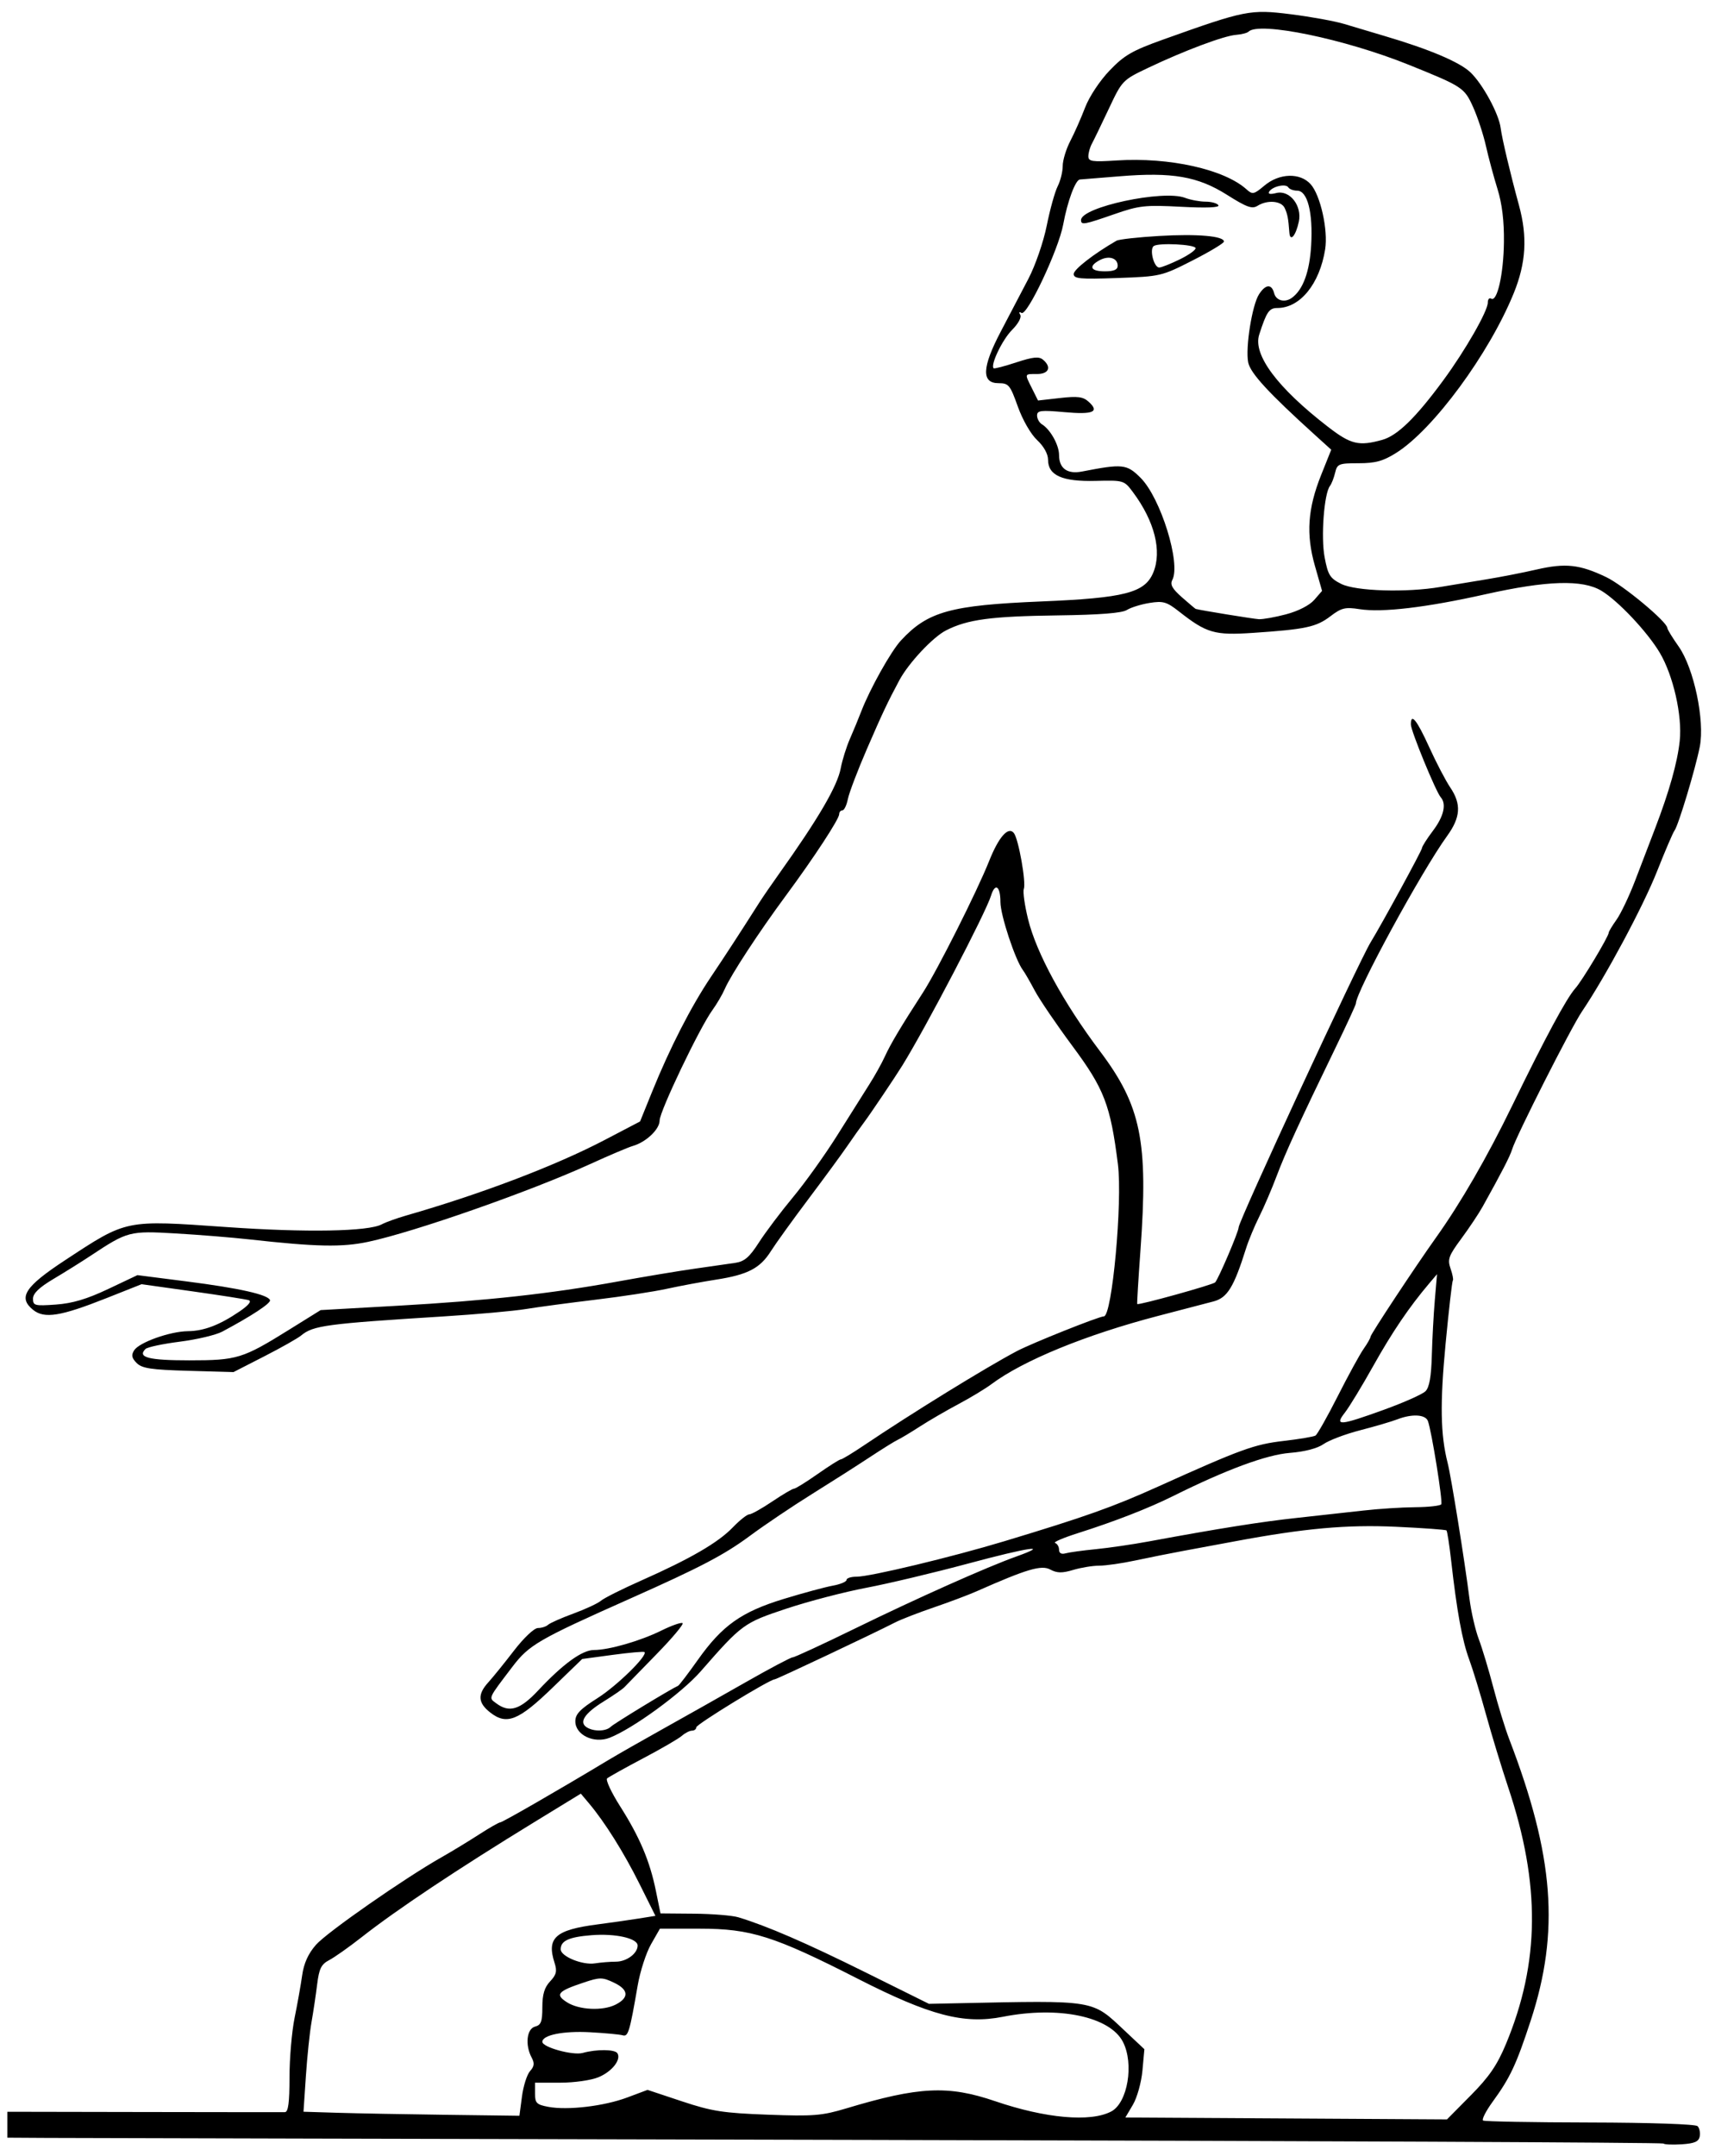 <?xml version="1.0" encoding="UTF-8" standalone="no"?>
<!-- Created with Inkscape (http://www.inkscape.org/) -->
<svg xmlns:dc="http://purl.org/dc/elements/1.1/" xmlns:cc="http://creativecommons.org/ns#" xmlns:rdf="http://www.w3.org/1999/02/22-rdf-syntax-ns#" xmlns:svg="http://www.w3.org/2000/svg" xmlns="http://www.w3.org/2000/svg" xmlns:sodipodi="http://sodipodi.sourceforge.net/DTD/sodipodi-0.dtd" xmlns:inkscape="http://www.inkscape.org/namespaces/inkscape" id="svg3356" version="1.1" inkscape:version="0.91 r13725" width="438.75" height="551.25" viewBox="0 0 438.75 551.25" sodipodi:docname="EgyptianMan.svg">
<defs id="defs3360"/>
<sodipodi:namedview pagecolor="#ffffff" bordercolor="#666666" borderopacity="1" objecttolerance="10" gridtolerance="10" guidetolerance="10" inkscape:pageopacity="0" inkscape:pageshadow="2" inkscape:window-width="1600" inkscape:window-height="837" id="namedview3358" showgrid="false" inkscape:zoom="1.2154195" inkscape:cx="219.375" inkscape:cy="275.625" inkscape:window-x="-8" inkscape:window-y="-8" inkscape:window-maximized="1" inkscape:current-layer="svg3356"/>
<path style="fill:#000000" d="m 425.556,548.056 c -0.257,-0.257 -91.156,-0.672 -201.996,-0.922 C 112.719,546.885 17.496,546.654 11.953,546.622 L 1.875,546.562 l 0,-3.312 0,-3.312 34.922,0.063 c 19.207,0.035 35.449,0.049 36.094,0.031 0.852,-0.023 1.172,-2.443 1.172,-8.877 0,-4.865 0.587,-11.72 1.304,-15.234 0.717,-3.514 1.589,-8.411 1.938,-10.882 0.435,-3.079 1.546,-5.531 3.532,-7.793 2.806,-3.196 22.592,-16.981 32.132,-22.386 2.578,-1.461 6.868,-4.066 9.534,-5.789 2.666,-1.723 5.136,-3.133 5.49,-3.133 0.563,0 15.148,-8.403 27.633,-15.919 2.32,-1.397 8.648,-5.006 14.062,-8.021 5.414,-3.015 14.882,-8.354 21.04,-11.864 6.158,-3.511 11.584,-6.383 12.057,-6.383 0.473,0 7.669,-3.326 15.991,-7.391 15.885,-7.76 33.587,-15.657 41.203,-18.381 9.023,-3.228 3.267,-2.391 -12.276,1.785 -8.75,2.351 -20.497,5.144 -26.103,6.207 -5.607,1.063 -14.783,3.458 -20.393,5.322 -10.941,3.636 -11.372,3.95 -21.953,16.043 -4.845,5.537 -17.393,14.682 -23.298,16.978 -4.012,1.56 -8.768,-0.721 -8.768,-4.204 0,-1.844 1.199,-3.101 5.623,-5.899 5.014,-3.17 12.967,-10.958 12.066,-11.816 -0.19,-0.181 -3.853,0.144 -8.139,0.723 l -7.794,1.052 -7.633,7.381 c -8.688,8.401 -11.709,9.592 -15.92,6.28 -3.13,-2.462 -3.261,-4.617 -0.468,-7.687 1.16,-1.276 4.113,-4.923 6.562,-8.106 2.539,-3.3 5.178,-5.786 6.141,-5.786 0.929,0 2.089,-0.37 2.579,-0.822 0.49,-0.452 3.422,-1.75 6.516,-2.884 3.094,-1.134 6.258,-2.609 7.031,-3.277 0.773,-0.668 5.414,-2.992 10.312,-5.164 12.557,-5.568 19.644,-9.678 23.387,-13.563 1.777,-1.844 3.681,-3.354 4.231,-3.354 0.55,0 3.193,-1.477 5.873,-3.281 2.68,-1.805 5.187,-3.281 5.572,-3.281 0.385,0 3.105,-1.688 6.045,-3.75 2.94,-2.062 5.616,-3.75 5.946,-3.75 0.33,0 3.005,-1.621 5.945,-3.601 12.084,-8.142 31.178,-19.902 39.095,-24.08 3.822,-2.017 21.019,-8.881 22.25,-8.881 2.095,0 4.797,-29.314 3.587,-38.906 -1.909,-15.129 -3.493,-19.247 -11.603,-30.169 -4.09,-5.509 -8.438,-11.899 -9.662,-14.2 -1.224,-2.301 -2.581,-4.65 -3.017,-5.22 -1.97,-2.576 -5.774,-14.073 -5.774,-17.452 0,-4.073 -1.362,-5 -2.397,-1.631 -1.357,4.418 -16.672,33.723 -22.726,43.485 -1.859,2.998 -8.161,12.357 -9.7,14.406 -0.968,1.289 -2.915,4.031 -4.325,6.094 -1.411,2.062 -5.897,8.18 -9.969,13.594 -4.073,5.414 -8.396,11.414 -9.608,13.333 -2.772,4.39 -5.916,6.02 -14.049,7.281 -3.545,0.55 -9.188,1.601 -12.54,2.334 -3.352,0.734 -11.578,1.992 -18.281,2.795 -6.703,0.803 -14.719,1.875 -17.812,2.383 -3.094,0.507 -12.586,1.358 -21.094,1.89 -30,1.878 -33.331,2.324 -36.397,4.875 -0.865,0.72 -5.111,3.119 -9.437,5.332 l -7.865,4.024 -11.556,-0.327 c -9.512,-0.269 -11.849,-0.62 -13.213,-1.985 -1.269,-1.27 -1.423,-2.031 -0.655,-3.248 1.286,-2.039 9.178,-4.849 13.761,-4.899 4.114,-0.045 8.104,-1.569 13.206,-5.043 2.3,-1.566 3.157,-2.621 2.344,-2.884 -0.706,-0.228 -7.161,-1.24 -14.344,-2.249 l -13.061,-1.834 -8.97,3.557 c -11.766,4.666 -15.911,5.328 -18.785,3.001 -3.905,-3.162 -2.122,-5.928 8.183,-12.694 15.924,-10.456 15.183,-10.304 41.391,-8.468 20.315,1.424 36.186,1.139 39.644,-0.712 1.01,-0.54 3.807,-1.549 6.216,-2.241 19.319,-5.55 38.211,-12.738 50.854,-19.35 l 8.998,-4.706 3.105,-7.662 c 4.512,-11.135 9.945,-21.737 14.975,-29.224 3.874,-5.766 7.193,-10.863 12.514,-19.219 0.821,-1.289 2.997,-4.453 4.835,-7.031 10.179,-14.273 15.053,-22.603 15.913,-27.198 0.385,-2.057 1.439,-5.427 2.342,-7.489 0.903,-2.062 2.21,-5.227 2.904,-7.031 2.214,-5.756 7.606,-15.38 10.158,-18.133 6.85,-7.388 12.66,-9.003 35.849,-9.965 21.388,-0.887 26.529,-2.207 28.685,-7.365 2.289,-5.478 0.354,-13.158 -5.183,-20.573 -2.27,-3.04 -2.355,-3.065 -9.585,-2.887 -8.517,0.21 -12.14,-1.405 -12.14,-5.41 0,-1.473 -1.094,-3.437 -2.805,-5.035 -1.613,-1.507 -3.709,-5.152 -4.933,-8.579 -1.97,-5.516 -2.337,-5.959 -4.929,-5.959 -4.413,0 -4.243,-4.036 0.555,-13.171 2.153,-4.1 5.347,-10.196 7.098,-13.548 1.771,-3.391 3.849,-9.42 4.686,-13.594 0.827,-4.125 2.083,-8.639 2.791,-10.032 0.708,-1.392 1.288,-3.729 1.288,-5.192 0,-1.463 0.872,-4.332 1.937,-6.375 1.065,-2.043 2.773,-5.903 3.796,-8.578 1.062,-2.779 3.748,-6.833 6.266,-9.458 3.762,-3.921 5.78,-5.084 13.782,-7.943 20.934,-7.479 22.208,-7.731 32.559,-6.44 5.108,0.638 11.263,1.756 13.677,2.485 2.414,0.729 7.131,2.136 10.483,3.126 11.309,3.341 19.044,6.618 21.804,9.237 3.13,2.97 7.28,10.603 7.739,14.234 0.338,2.674 2.475,11.69 4.679,19.748 2.21,8.077 1.813,14.765 -1.336,22.502 -6.302,15.486 -20.577,34.866 -30.069,40.822 -3.361,2.109 -5.309,2.644 -9.631,2.644 -5.051,0 -5.456,0.164 -5.994,2.422 -0.317,1.332 -0.909,2.85 -1.316,3.373 -1.515,1.948 -2.35,13.094 -1.368,18.268 0.862,4.544 1.367,5.351 4.25,6.795 3.717,1.862 16.709,2.257 25.382,0.773 2.793,-0.478 8.031,-1.346 11.641,-1.928 3.609,-0.582 9.434,-1.719 12.944,-2.526 7.395,-1.7 11.02,-1.308 17.792,1.925 4.385,2.093 15.67,11.482 15.67,13.038 0,0.34 1.306,2.471 2.902,4.736 3.888,5.516 6.711,18.896 5.398,25.589 -1.106,5.639 -5.484,20.167 -6.462,21.442 -0.396,0.516 -2.409,5.208 -4.474,10.429 -3.549,8.971 -13.127,26.843 -19.218,35.858 -2.818,4.17 -16.847,31.858 -17.875,35.276 -0.512,1.705 -2.591,5.739 -7.526,14.605 -0.982,1.764 -3.44,5.448 -5.462,8.186 -3.253,4.404 -3.57,5.288 -2.745,7.655 0.513,1.472 0.776,2.832 0.585,3.024 -0.191,0.191 -1.029,7.505 -1.861,16.252 -1.451,15.25 -1.311,23.189 0.536,30.44 0.901,3.535 4.307,24.715 5.578,34.683 0.427,3.352 1.495,7.992 2.372,10.312 0.877,2.32 2.565,7.921 3.75,12.446 1.185,4.525 3.002,10.431 4.037,13.125 11.48,29.866 12.963,49.232 5.512,71.972 -3.693,11.271 -5.247,14.585 -9.727,20.744 -1.753,2.41 -2.858,4.582 -2.457,4.827 0.402,0.245 12.712,0.469 27.358,0.496 15.319,0.029 27.002,0.425 27.51,0.933 0.485,0.485 0.734,1.665 0.552,2.623 -0.254,1.337 -1.314,1.804 -4.576,2.018 -2.335,0.153 -4.456,0.067 -4.713,-0.19 z m -141.269,-8.192 c 4.206,-2.211 5.885,-12.207 2.991,-17.804 -3.35,-6.479 -16.455,-9.215 -30.701,-6.41 -9.996,1.968 -18.647,-0.301 -37.202,-9.76 C 198.048,495.018 192.072,493.125 179.082,493.125 l -10.253,0 -2.279,3.984 c -1.253,2.191 -2.789,6.938 -3.412,10.547 -2.059,11.922 -2.43,13.149 -3.84,12.728 -0.731,-0.218 -4.494,-0.57 -8.361,-0.781 -6.813,-0.373 -12.188,0.708 -12.188,2.45 0,1.393 7.82,3.544 10.336,2.842 3.541,-0.987 8.236,-0.942 8.87,0.085 1.014,1.64 -1.382,4.677 -4.824,6.115 -1.881,0.786 -6.202,1.405 -9.81,1.405 l -6.448,0 0,2.77 c 0,2.441 0.403,2.846 3.392,3.406 4.968,0.932 14.263,-0.168 20.206,-2.392 l 5.193,-1.943 8.807,2.928 c 7.659,2.546 10.519,2.992 21.932,3.414 11.759,0.435 13.857,0.266 20.156,-1.626 18.552,-5.571 25.992,-5.928 38.027,-1.828 12.934,4.407 24.392,5.423 29.697,2.634 z m 91.989,-4.126 c 4.707,-4.753 6.752,-7.741 9.003,-13.147 8.674,-20.835 8.85,-40.796 0.579,-65.56 -1.722,-5.156 -4.293,-13.594 -5.712,-18.75 -1.42,-5.156 -3.358,-11.484 -4.307,-14.062 -1.773,-4.815 -3.129,-12.258 -4.588,-25.181 -0.458,-4.053 -0.996,-7.533 -1.197,-7.734 -0.201,-0.201 -6.026,-0.624 -12.944,-0.941 -12.593,-0.577 -23.361,0.396 -41.172,3.718 -3.867,0.721 -9.773,1.818 -13.125,2.436 -3.352,0.619 -8.896,1.726 -12.322,2.46 -3.425,0.735 -7.595,1.335 -9.266,1.335 -1.671,0 -4.675,0.49 -6.675,1.089 -2.845,0.852 -4.122,0.829 -5.868,-0.105 -2.276,-1.218 -5.968,-0.126 -18.839,5.57 -2.062,0.913 -6.986,2.765 -10.941,4.116 -3.955,1.351 -8.385,3.068 -9.844,3.815 -5.721,2.932 -30.386,14.577 -30.874,14.577 -1.251,0 -20.06,11.508 -20.06,12.274 0,0.468 -0.494,0.851 -1.098,0.851 -0.604,0 -1.764,0.591 -2.578,1.312 -0.814,0.722 -5.277,3.314 -9.918,5.761 -4.641,2.447 -8.785,4.756 -9.21,5.132 -0.425,0.376 1.072,3.585 3.327,7.13 5.002,7.865 7.595,13.989 9.147,21.604 l 1.179,5.783 8.56,0.071 c 4.708,0.039 9.826,0.455 11.372,0.923 7.31,2.214 17.304,6.538 32.344,13.994 l 16.406,8.133 7.031,-0.147 c 35.942,-0.75 34.525,-0.982 43.093,7.061 l 4.991,4.686 -0.496,5.45 c -0.274,3.009 -1.363,6.919 -2.433,8.731 l -1.937,3.281 41.14,0.241 41.14,0.241 6.091,-6.151 z m -242.742,0.292 c 0.36,-2.71 1.292,-5.633 2.072,-6.494 1.088,-1.203 1.183,-2.007 0.406,-3.458 -1.715,-3.205 -1.262,-7.356 0.863,-7.911 1.545,-0.404 1.875,-1.279 1.875,-4.971 0,-3.274 0.535,-5.05 1.986,-6.595 1.61,-1.713 1.825,-2.613 1.135,-4.748 -2.066,-6.39 0.195,-8.418 10.942,-9.815 3.352,-0.436 8.068,-1.108 10.48,-1.493 l 4.386,-0.7 -4.06,-8.141 c -4.021,-8.062 -8.863,-15.783 -12.923,-20.607 l -2.102,-2.498 -11.745,7.185 c -19.843,12.139 -35.373,22.48 -44.354,29.534 -3.177,2.495 -6.895,5.121 -8.263,5.836 -2.053,1.073 -2.594,2.162 -3.099,6.245 -0.337,2.72 -0.985,7.054 -1.44,9.632 -0.456,2.578 -1.103,8.784 -1.439,13.792 l -0.61,9.104 8.757,0.271 c 4.816,0.149 17.245,0.381 27.619,0.515 l 18.862,0.244 0.654,-4.927 z m 23.957,-23.489 c 3.495,-1.768 3.357,-3.813 -0.377,-5.593 -3.01,-1.435 -3.612,-1.44 -7.767,-0.056 -6.701,2.231 -7.406,3.06 -4.297,5.052 3.075,1.97 9.15,2.262 12.441,0.597 z m 0.059,-10.978 c 2.742,0 5.575,-2.097 5.575,-4.128 0,-1.854 -5.672,-3.129 -11.775,-2.646 -5.8,0.459 -7.913,1.422 -7.913,3.605 0,1.823 5.58,4.106 8.789,3.597 1.482,-0.235 3.878,-0.428 5.324,-0.428 z m -1.299,-60.064 c 0.803,-0.803 15.21,-9.568 17.229,-10.481 0.287,-0.13 2.555,-3.103 5.04,-6.608 6.253,-8.817 11.141,-12.282 22.008,-15.602 4.952,-1.513 10.585,-3.035 12.518,-3.383 1.934,-0.348 3.516,-1.008 3.516,-1.466 0,-0.458 1.16,-0.831 2.578,-0.829 3.439,0.006 24.329,-5.005 37.734,-9.05 20.867,-6.297 27.766,-8.746 39.375,-13.979 21.28,-9.592 24.644,-10.815 32.138,-11.681 4.012,-0.464 7.682,-1.083 8.156,-1.376 0.474,-0.293 3.046,-4.845 5.717,-10.116 2.67,-5.271 5.645,-10.703 6.61,-12.072 0.965,-1.369 1.755,-2.76 1.755,-3.091 0,-0.589 11.458,-17.925 16.76,-25.358 6.326,-8.868 13.067,-20.535 19.474,-33.703 8.472,-17.413 13.915,-27.521 16.165,-30.017 1.718,-1.907 8.539,-13.275 8.539,-14.232 0,-0.28 0.902,-1.774 2.004,-3.322 1.102,-1.548 3.24,-6.042 4.752,-9.988 1.511,-3.946 3.798,-9.917 5.081,-13.268 3.667,-9.58 5.733,-16.914 6.325,-22.456 0.685,-6.412 -1.659,-16.743 -5.114,-22.544 -3.178,-5.335 -10.647,-13.26 -14.921,-15.831 -4.825,-2.903 -13.898,-2.63 -29.646,0.891 -15.186,3.395 -26.402,4.723 -32.229,3.814 -3.687,-0.575 -4.632,-0.343 -7.5,1.844 -3.577,2.728 -6.34,3.316 -19.804,4.22 -9.808,0.658 -11.836,0.069 -18.91,-5.491 -3.124,-2.455 -4.041,-2.72 -7.5,-2.168 -2.168,0.346 -4.785,1.158 -5.816,1.804 -1.27,0.796 -6.938,1.241 -17.566,1.381 -17.198,0.226 -23.184,1.027 -28.699,3.84 -3.373,1.721 -9.568,8.331 -11.929,12.728 -2.974,5.541 -4.314,8.376 -8.267,17.49 -2.383,5.495 -4.593,11.296 -4.912,12.891 -0.319,1.595 -0.949,2.9 -1.4,2.9 -0.451,0 -0.82,0.436 -0.82,0.969 0,1.256 -6.451,11.107 -13.662,20.861 -6.914,9.353 -14.037,20.229 -15.595,23.81 -0.632,1.453 -2.069,3.907 -3.193,5.454 -3.272,4.503 -13.489,25.862 -13.489,28.2 0,2.258 -3.473,5.552 -6.874,6.52 -1.118,0.318 -6.04,2.407 -10.938,4.641 -15.305,6.981 -44.864,17.33 -56.719,19.857 -6.702,1.429 -13.286,1.296 -30.469,-0.616 -4.383,-0.488 -12.831,-1.171 -18.775,-1.518 -11.833,-0.691 -12.336,-0.561 -21.7,5.637 -2.412,1.597 -6.737,4.3 -9.612,6.007 -3.641,2.163 -5.226,3.689 -5.226,5.031 0,1.783 0.437,1.895 5.859,1.509 4.224,-0.301 7.952,-1.409 13.359,-3.971 l 7.5,-3.553 12.656,1.616 c 13.412,1.713 20.819,3.38 21.263,4.785 0.246,0.78 -4.724,4.05 -12.227,8.045 -1.618,0.862 -6.503,2.018 -10.855,2.569 -4.352,0.551 -8.302,1.392 -8.778,1.867 -2.141,2.141 0.787,2.903 11.151,2.903 12.307,0 13.672,-0.418 25.63,-7.853 l 8.034,-4.995 19.66,-1.109 c 22.896,-1.292 39.252,-3.09 56.277,-6.187 6.703,-1.22 15.562,-2.696 19.688,-3.281 4.125,-0.585 8.835,-1.261 10.467,-1.503 2.327,-0.345 3.625,-1.465 6.019,-5.195 1.678,-2.616 5.617,-7.842 8.752,-11.614 3.135,-3.772 8.231,-10.9 11.325,-15.839 3.094,-4.939 6.769,-10.775 8.168,-12.968 1.399,-2.193 3.191,-5.408 3.982,-7.144 1.462,-3.206 4.079,-7.596 9.75,-16.354 3.672,-5.671 13.865,-25.917 16.926,-33.619 2.467,-6.207 4.936,-8.98 6.348,-7.129 1.193,1.564 3.152,12.644 2.524,14.28 -0.268,0.698 0.22,4.157 1.084,7.686 2.121,8.665 9.021,21.34 18.365,33.735 10.573,14.025 12.417,23.066 10.395,50.961 -0.542,7.475 -0.914,13.655 -0.826,13.732 0.385,0.343 19.304,-4.907 19.927,-5.529 0.824,-0.824 6.014,-12.965 6.014,-14.068 0,-1.603 30.698,-67.864 33.766,-72.883 2.948,-4.823 13.114,-23.467 13.135,-24.09 0.014,-0.414 1.28,-2.41 2.812,-4.436 2.765,-3.655 3.511,-6.842 1.999,-8.552 -1.252,-1.417 -7.651,-17 -7.651,-18.631 0,-3.054 1.507,-1.192 4.688,5.791 1.805,3.963 4.23,8.607 5.391,10.322 2.869,4.24 2.652,7.628 -0.791,12.381 -6.564,9.062 -23.35,39.867 -23.35,42.852 0,0.307 -2.273,5.247 -5.051,10.977 -9.477,19.546 -12.959,27.126 -15.219,33.129 -1.242,3.301 -3.249,7.978 -4.46,10.395 -1.211,2.417 -2.732,6.081 -3.381,8.144 -3.112,9.898 -4.782,12.611 -8.331,13.535 -1.871,0.487 -8.253,2.154 -14.183,3.703 -18.521,4.839 -34.51,11.389 -42.656,17.474 -1.547,1.156 -5.344,3.447 -8.438,5.092 -3.094,1.645 -7.523,4.219 -9.844,5.719 -2.32,1.5 -4.852,3.019 -5.625,3.376 -0.773,0.357 -4.01,2.368 -7.192,4.468 -3.182,2.101 -9.851,6.351 -14.82,9.445 -4.969,3.094 -12.068,7.872 -15.777,10.618 -6.595,4.884 -12.636,8.05 -30.649,16.063 -23.545,10.474 -25.896,11.835 -30.18,17.469 -6.329,8.323 -6.117,7.839 -4.093,9.342 3.333,2.475 6.071,1.63 10.694,-3.302 6.383,-6.81 11.267,-10.347 14.288,-10.347 3.839,0 11.871,-2.318 17.261,-4.982 2.578,-1.274 5.004,-2.126 5.392,-1.893 0.387,0.233 -2.623,3.823 -6.689,7.976 -4.066,4.154 -7.758,7.943 -8.204,8.421 -0.446,0.478 -2.828,2.115 -5.293,3.639 -4.874,3.014 -6.377,5.308 -4.327,6.606 1.798,1.138 4.945,1.065 6.154,-0.144 z M 280.312,396.097 c 3.352,-0.33 9.469,-1.224 13.594,-1.986 18.073,-3.338 28.782,-5.038 37.969,-6.026 5.414,-0.582 13.008,-1.422 16.875,-1.865 3.867,-0.443 9.854,-0.829 13.304,-0.857 3.45,-0.028 6.451,-0.367 6.669,-0.754 0.422,-0.747 -2.492,-18.865 -3.425,-21.296 -0.645,-1.682 -4.072,-1.865 -7.816,-0.418 -1.452,0.561 -5.723,1.816 -9.492,2.788 -3.769,0.973 -7.988,2.565 -9.375,3.538 -1.572,1.103 -4.817,1.951 -8.616,2.252 -5.994,0.474 -16.281,4.275 -29.885,11.041 -6.27,3.119 -14.902,6.479 -24.332,9.472 -3.78,1.2 -6.417,2.334 -5.859,2.519 0.557,0.186 1.014,0.964 1.014,1.729 0,0.877 0.606,1.22 1.641,0.927 0.902,-0.255 4.383,-0.735 7.734,-1.065 z m 73.782,-35.668 c 5.053,-1.827 9.82,-3.951 10.593,-4.721 0.981,-0.976 1.47,-3.727 1.616,-9.1 0.115,-4.236 0.462,-10.654 0.772,-14.264 l 0.563,-6.562 -1.989,2.344 c -5.112,6.023 -9.493,12.478 -14.316,21.094 -2.886,5.156 -6.156,10.535 -7.267,11.953 -2.731,3.485 -1.393,3.386 10.029,-0.744 z M 329.062,157.054 c 3.067,-0.81 5.968,-2.296 7.159,-3.668 l 2.003,-2.306 -1.828,-6.399 c -2.305,-8.069 -1.855,-14.624 1.595,-23.248 l 2.58,-6.449 -4.115,-3.725 c -11.922,-10.792 -16.579,-15.849 -17.129,-18.597 -0.747,-3.737 0.999,-14.706 2.775,-17.427 1.704,-2.611 3.229,-2.703 3.874,-0.234 0.491,1.879 2.714,2.449 4.512,1.158 2.858,-2.052 4.555,-6.664 4.947,-13.445 C 335.924,54.313 334.497,48.75 331.858,48.75 c -0.961,0 -1.983,-0.382 -2.272,-0.849 -0.631,-1.021 -4.062,-0.251 -4.896,1.099 -0.38,0.615 0.276,0.743 1.821,0.355 3.412,-0.856 6.63,3.215 5.771,7.302 -0.758,3.606 -2.231,5.326 -2.42,2.827 -0.283,-3.732 -0.463,-4.679 -1.191,-6.281 -0.846,-1.861 -4.425,-2.161 -6.952,-0.583 -1.395,0.871 -2.77,0.378 -7.792,-2.793 -7.49,-4.73 -14.04,-5.861 -27.519,-4.752 -5.156,0.424 -9.713,0.792 -10.126,0.817 -1.147,0.07 -3.179,5.529 -4.278,11.494 -1.185,6.425 -9.246,23.508 -10.676,22.624 -0.584,-0.361 -0.713,-0.164 -0.315,0.481 0.387,0.627 -0.519,2.287 -2.126,3.894 -2.459,2.459 -5.584,8.987 -4.681,9.779 0.18,0.158 2.792,-0.523 5.804,-1.513 4.238,-1.393 5.775,-1.552 6.797,-0.704 2.274,1.887 1.547,3.679 -1.492,3.679 -3.296,0 -3.231,-0.189 -1.284,3.713 l 1.528,3.064 5.6,-0.634 c 4.561,-0.516 5.926,-0.339 7.356,0.956 2.865,2.593 1.156,3.318 -6.244,2.648 -5.994,-0.543 -6.956,-0.425 -6.956,0.859 0,0.819 0.553,1.826 1.228,2.239 2.17,1.324 4.397,5.313 4.397,7.875 0,3.42 2.113,4.942 5.851,4.216 10.45,-2.029 11.478,-1.919 15.017,1.621 5.127,5.127 10.337,21.893 8.108,26.094 -0.625,1.178 -0.025,2.257 2.476,4.453 1.816,1.594 3.392,2.925 3.503,2.957 1.162,0.339 14.72,2.544 16.139,2.624 1.031,0.059 4.195,-0.506 7.031,-1.255 z m -54.375,-87.003 c 0,-1.167 5.131,-5.152 10.952,-8.507 0.61,-0.351 5.52,-0.898 10.911,-1.215 9.743,-0.573 16.574,0.018 16.574,1.434 0,0.407 -3.613,2.581 -8.029,4.83 -7.91,4.029 -8.195,4.096 -19.219,4.489 -9.58,0.342 -11.189,0.193 -11.189,-1.032 z m 11.25,-2.111 c 0,-1.975 -2.269,-2.671 -4.614,-1.416 -2.94,1.574 -2.343,2.852 1.333,2.852 2.322,0 3.281,-0.42 3.281,-1.436 z m 15.938,-1.65 c 2.32,-1.139 4.115,-2.43 3.988,-2.87 -0.27,-0.933 -9.287,-1.388 -10.662,-0.538 -1.218,0.752 -0.008,5.567 1.385,5.517 0.589,-0.021 2.969,-0.97 5.289,-2.109 z M 276.562,56.269 c 0,-3.324 21.002,-7.818 26.596,-5.691 1.424,0.541 3.802,0.984 5.285,0.984 1.483,0 2.951,0.413 3.264,0.918 0.364,0.59 -3.054,0.729 -9.554,0.389 -9.24,-0.483 -10.728,-0.318 -17.082,1.894 -7.735,2.693 -8.508,2.829 -8.508,1.505 z m 77.052,56.198 c 3.896,-1.082 8.595,-5.665 15.664,-15.279 5.594,-7.608 11.347,-17.655 11.347,-19.817 0,-0.849 0.388,-1.304 0.862,-1.011 1.538,0.951 3.167,-6.265 3.263,-14.456 0.063,-5.405 -0.473,-9.82 -1.656,-13.622 -0.963,-3.094 -2.29,-8.029 -2.949,-10.967 -0.659,-2.938 -2.14,-7.427 -3.292,-9.974 C 374.628,22.418 374.177,22.121 360.469,16.588 344.056,9.964 322.075,5.425 319.394,8.106 c -0.333,0.333 -1.775,0.698 -3.203,0.812 -3.121,0.248 -13.238,4.041 -22.398,8.397 -6.633,3.155 -6.697,3.221 -10.132,10.508 -1.901,4.033 -3.854,8.066 -4.34,8.961 -0.486,0.895 -0.884,2.322 -0.884,3.17 0,1.339 0.957,1.48 7.266,1.073 13.454,-0.869 27.545,2.274 33.22,7.411 1.496,1.354 1.871,1.273 4.55,-0.981 3.809,-3.205 9.14,-3.362 11.835,-0.348 2.506,2.802 4.492,11.724 3.705,16.643 C 337.598,72.613 332.595,78.75 326.788,78.75 c -2.101,0 -2.768,0.978 -4.644,6.807 -1.655,5.143 4.659,13.595 17.629,23.597 5.817,4.486 7.858,4.975 13.841,3.313 z" id="path3368" inkscape:connector-curvature="0"/>
</svg>
